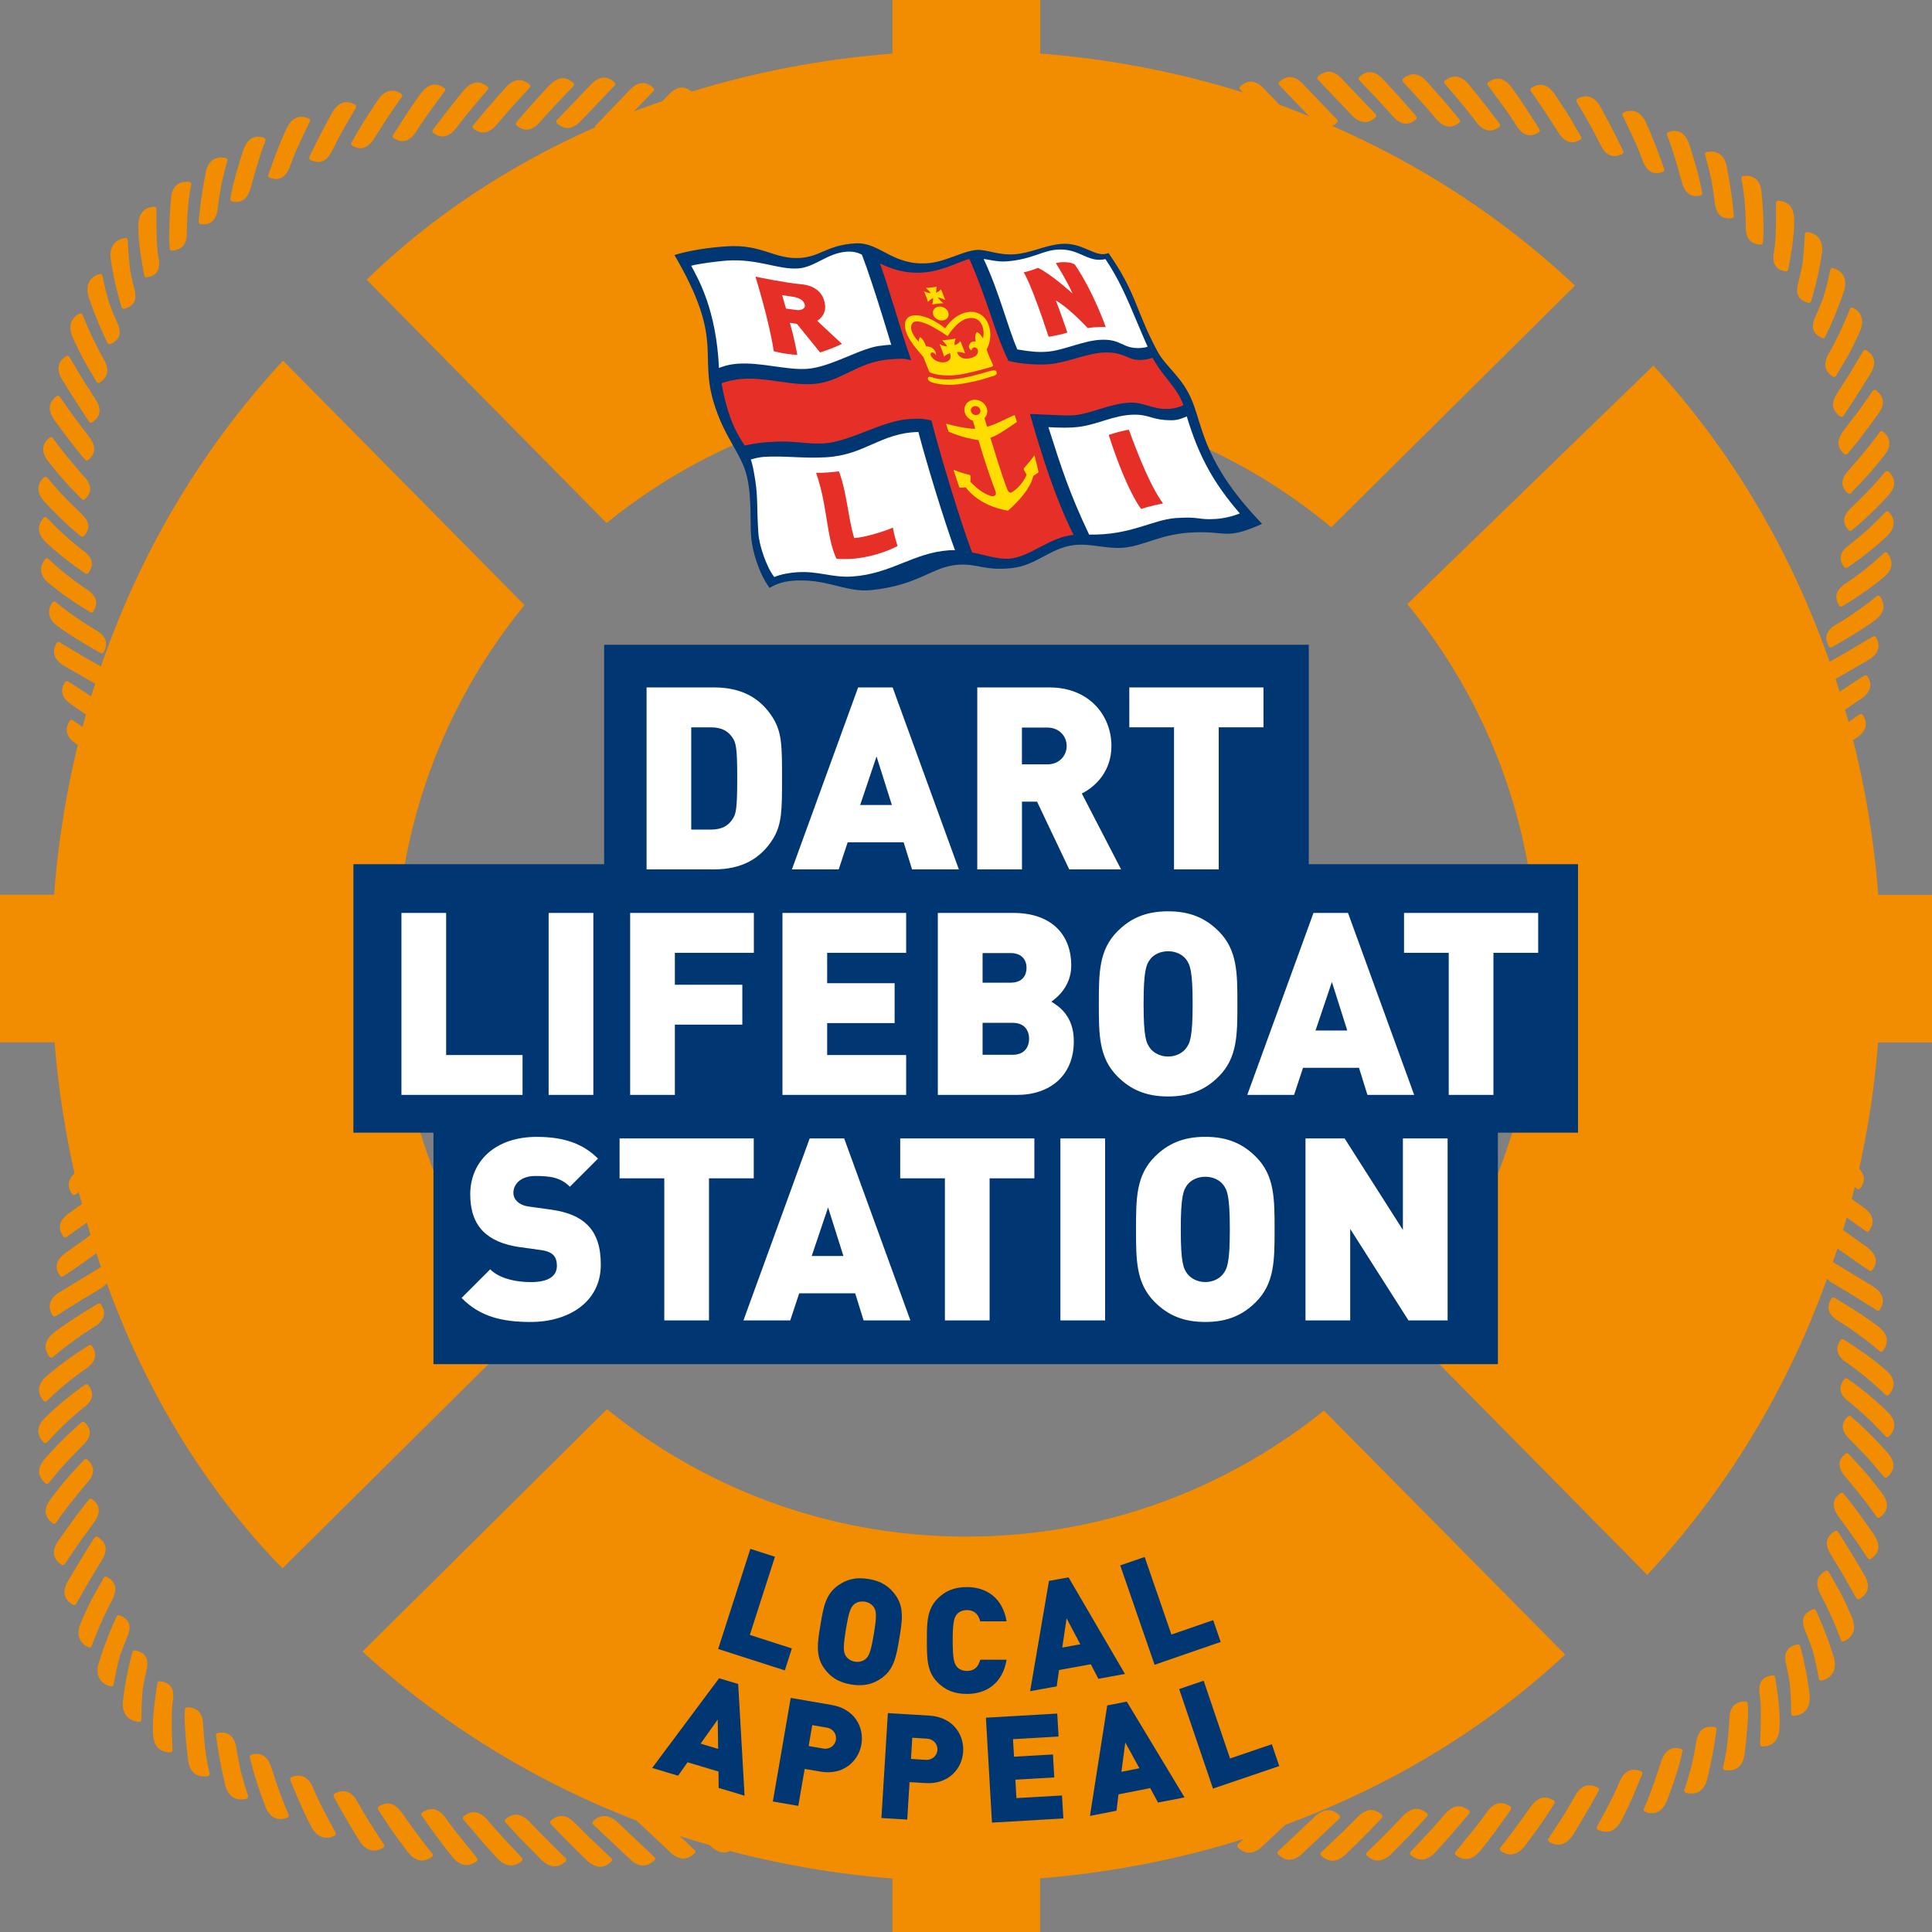 <svg id="Layer_1" xmlns="http://www.w3.org/2000/svg" viewBox="0 0 360 360"><rect x="0" y="0" width="360" height="360" fill="#808080" stroke="none"/><style>.st0{fill:#f28c00}.st1{fill:#003671}.st2{fill:#fff}.st3{fill:#e63027}.st4{fill:#fd0}</style><path class="st0" d="M13.89 218.63c-1.29 1.18-1.44 2.48-.44 3.86.08.11.22.18.35.18.08 0 .17-.02.24-.07l.64-.46c.18.74.4 1.46.59 2.19l-2.67 1.93c-1.6 1.25-1.87 2.64-.79 4.14.08.12.22.18.35.18.09 0 .17-.03.25-.08l3.79-2.71c.22.78.44 1.56.68 2.34l-4.82 3.45c-.02.02-.04.03-.06.05-1.59 1.23-1.87 2.6-.82 4.08a.423.423 0 0 0 .58.11l.32-.2c1.11-.72 2.22-1.49 3.29-2.24l.8-.56a.5.5 0 0 0 .08-.07l1.73-1.23c.28.86.53 1.73.82 2.58l-7.86 4.78c-.03.02-.05.03-.07.05-1.7 1.18-2.06 2.59-1.07 4.18.06.1.16.17.27.19.03.01.06.01.09.01.08 0 .16-.02.23-.07l4.55-2.85c.02-.02.05-.03.07-.05l3.81-2.28c.45-.3.8-.62 1.07-.95 7.32 20.15 18.36 38.43 32.75 53.13l45.2-44.81c-15.16-18.47-24.22-42.13-24.1-67.89.11-25.36 9.11-48.59 24-66.79-15.03-15.21-30.02-30.39-45-45.55-15.73 17.01-26.89 36.5-33.93 56.99l-3.16-1.79a.18.18 0 0 0-.07-.05l-4.15-2.47-.31-.19a.427.427 0 0 0-.33-.05c-.11.03-.2.1-.26.2-.88 1.57-.51 2.93 1.14 4.06.03.03.06.05.09.07l5.98 3.44c-.25.79-.53 1.57-.77 2.35l-.72-.48c-1.06-.71-2.16-1.45-3.27-2.12l-.3-.18a.42.42 0 0 0-.57.14c-.93 1.46-.64 2.79.92 3.97.02.02.05.05.08.07l2.91 1.99c-.22.77-.43 1.53-.64 2.3l-1.8-1.23c-.09-.06-.21-.09-.32-.06-.11.02-.21.09-.27.18-.97 1.52-.67 2.88.91 4.06l.6.41c-2.25 9.21-3.71 18.55-4.42 27.9H0v27.51h10.17c.67 8.27 1.91 16.43 3.72 24.41zM252.08 21.67c.25.24.52.45.81.63.02.01.04.01.07.02.46.28.93.43 1.38.43.66 0 1.32-.29 1.96-.88.08-.08.13-.19.14-.3 0-.11-.04-.23-.12-.31l-2.79-2.92s-.01 0-.01-.01l-3.73-3.9c0-.01-.01-.01-.01-.01-1.42-1.35-2.83-1.41-4.18-.17a.47.47 0 0 0-.14.3c0 .11.04.22.12.3l6.5 6.82zM256.78 18.63c.01.01.02 0 .02.01l2.89 3.2.01.01c.77.8 1.53 1.2 2.29 1.2.61 0 1.22-.26 1.84-.79.09-.07.14-.18.15-.29a.445.445 0 0 0-.1-.31l-.25-.29c-1.82-2.14-3.82-4.37-6.12-6.82-.01-.01-.03-.01-.04-.02-.01-.01-.01-.02-.01-.02-1.41-1.35-2.81-1.41-4.17-.17a.47.47 0 0 0-.14.29c0 .11.03.22.11.3l3.52 3.7zM267.49 22.03l.27.32c.23.25.48.47.77.68.02.02.05.03.08.04.49.34.99.52 1.49.52.6 0 1.2-.24 1.8-.73.09-.07.14-.18.15-.29a.43.43 0 0 0-.1-.31l-1.97-2.38-.64-.76-.04-.04-3.62-4.1c-1.41-1.41-2.83-1.52-4.22-.32-.09.07-.14.18-.15.3-.01.11.03.23.11.31 2.25 2.38 4.23 4.59 6.07 6.76zM269.43 15.85c1.96 2.3 3.81 4.47 5.58 6.8l.26.33c.22.27.46.51.73.72.03.02.05.04.08.05.5.38 1.01.57 1.53.57.57 0 1.16-.22 1.76-.67.09-.07.15-.17.16-.28a.437.437 0 0 0-.09-.31l-2.47-3.23c-.01-.01-.02-.03-.04-.04-1.02-1.31-2.2-2.81-3.44-4.27-1.36-1.48-2.78-1.65-4.22-.51-.09.07-.15.17-.16.29-.01.11.02.23.1.31l.22.24zM280.3 20.08c.02.03.04.05.06.07.66.91 1.34 1.92 2.14 3.17l.23.35c.72 1.02 1.5 1.54 2.36 1.54.52 0 1.06-.18 1.64-.55.2-.12.25-.38.13-.58l-.21-.33c-1.75-2.75-3.34-5.22-5.1-7.62-.02-.02-.03-.04-.05-.06-1.25-1.55-2.65-1.81-4.16-.79-.09.06-.16.16-.18.27-.02.11.01.23.07.32l3.07 4.21zM296.39 23.44c.01.02.03.04.04.06l1.97 3.8c.65 1.19 1.45 1.78 2.42 1.78.44 0 .92-.12 1.43-.36.21-.1.3-.34.21-.55l-.16-.37c-1.22-2.56-2.6-5.22-4.22-8.14-.01-.03-.03-.05-.05-.07-1.34-2.08-2.95-1.8-4.08-1.19-.1.05-.17.15-.2.25-.03.11-.02.23.04.32l2.6 4.47zM290.28 24.54l.22.35c.2.3.41.53.64.77.02.02.05.05.07.06.53.53 1.1.79 1.72.79.48 0 .99-.16 1.53-.47.1-.06.17-.15.2-.26.03-.11.01-.22-.05-.32l-1.56-2.67-.51-.86c-.01-.02-.02-.03-.03-.05-1-1.6-2.02-3.13-2.99-4.57-1.54-2.05-3.12-1.63-4.17-.92a.42.42 0 0 0-.18.28c-.02.11.01.23.07.32 1.82 2.5 3.56 5.21 5.04 7.55zM312.13 29.55l.16.51c.01.03.02.05.03.08l1.04 3.67.11.41c.34 1.04.98 2.32 2.58 2.32.24 0 .51-.03.8-.09.22-.05.36-.27.32-.49l-.07-.37c-.55-3.06-1.44-5.88-2.39-8.87-.01-.03-.02-.06-.04-.08-.92-2.43-2.56-2.45-3.78-2.03a.4.4 0 0 0-.24.22c-.05.1-.05.22-.02.32l.12.35c.52 1.27.96 2.68 1.38 4.05zM302.79 22.43c1.2 2.49 2.33 4.84 3.28 7.46l.12.31c.13.32.29.62.48.9.01.02.04.03.05.05.51.74 1.15 1.11 1.94 1.11.37 0 .77-.08 1.2-.24.11-.04.19-.12.24-.22.05-.1.05-.22.01-.32l-1.39-3.81-.01-.01c-.6-1.56-1.32-3.39-2.16-5.12-1.17-2.22-2.81-2.09-3.98-1.6-.11.05-.19.13-.23.24a.42.42 0 0 0 .01.33l.44.92zM319.52 37.71l.05.41c.06.34.14.65.26.97a.3.3 0 0 0 .04.08c.4 1.02 1.18 1.53 2.36 1.53.15 0 .31-.01.47-.02.23-.02.39-.22.38-.45l-.32-3.01v-.01l-.13-.97c0-.02-.01-.03-.01-.05-.26-1.81-.57-3.64-.94-5.49-.52-1.92-1.77-2.73-3.63-2.37-.11.02-.21.09-.28.19-.06.1-.08.22-.05.33.4 1.47.77 2.95 1.1 4.39.26 1.33.48 2.79.7 4.47zM332.74 50.57h.06c.2 0 .37-.14.41-.34l.07-.37c.49-2.71 1.1-6.09 1.03-9.16 0-.02 0-.05-.01-.07-.1-2.53-1.65-3.15-2.93-3.22a.398.398 0 0 0-.31.11.44.44 0 0 0-.13.31v.38c.03 1.64.01 3.27-.05 4.84 0 .03 0 .06.01.09v.08c-.05 1.23-.1 2.39-.34 3.69l-.06.37c-.24 1.98.48 3.02 2.25 3.29zM325.31 42.69c.02.34.07.66.15.98l.03.09c.33 1.14 1.16 1.74 2.54 1.83h.03c.1 0 .2-.04.28-.1.08-.07.14-.18.14-.29l.03-.38c.11-1 .1-1.93.08-2.7l-.02-.97v-.05c-.05-1.8-.17-3.66-.35-5.52-.24-2.01-1.41-2.98-3.37-2.8-.12.01-.23.07-.3.17a.39.39 0 0 0-.07.33c.51 2.5.78 5.44.83 9v.41zM336.97 56.43c.03.01.07.01.1.01.18 0 .35-.12.4-.3l.11-.36c.95-3.24 1.59-6.19 1.96-9.02v-.11c.05-1.96-.93-3.17-2.77-3.41a.406.406 0 0 0-.32.09c-.09.07-.14.18-.15.3l-.02.38c-.07 1.61-.19 3.21-.37 4.76v.08c-.16 1.12-.45 2.27-.72 3.38l-.19.76c-.42 1.92.2 3.01 1.97 3.44zM340.61 66.13c-.17.33-.26.61-.35.9-.01.03-.02.07-.02.1-.36 1.27.08 2.3 1.3 3.05.07.04.14.06.22.06.03 0 .07 0 .1-.01.11-.03.2-.1.26-.19l2.1-3.53c.01-.02.02-.03.03-.05.77-1.4 1.54-2.95 2.4-4.9.74-1.89.25-3.38-1.36-4.2a.447.447 0 0 0-.34-.02c-.11.04-.2.13-.24.24-1.16 2.9-2.47 5.66-3.9 8.22l-.2.33zM338.16 59.27c-.73 1.82-.29 3 1.38 3.72.05.02.11.03.17.03.16 0 .3-.09.38-.24l.16-.33c1.3-2.67 2.46-5.55 3.47-8.56.01-.03.02-.06.02-.09.41-1.93-.36-3.29-2.16-3.85a.424.424 0 0 0-.33.04c-.1.06-.17.16-.2.27l-.08.36c-.32 1.47-.68 3.05-1.16 4.61-.01.02-.01.04-.01.06a65.49 65.49 0 0 1-1.46 3.59l-.18.39zM344.49 69.89l-2.3 3.61c-1.02 1.71-.79 3.05.72 4.09a.436.436 0 0 0 .59-.11l.23-.33c1.52-2.28 3.13-4.8 4.92-7.71.01-.02.03-.05.04-.07.94-1.73.64-3.11-.91-4.1a.445.445 0 0 0-.32-.06c-.11.03-.21.09-.26.19l-2.66 4.43c-.03.01-.04.04-.05.06zM348.75 73.12c-.79 1.15-1.74 2.52-2.79 3.91-.01.01-.01.02-.01.03l-2.6 3.42c0 .01-.01.01-.01.02-1.14 1.63-1.03 2.98.33 4.1.08.06.17.1.27.1.12 0 .24-.05.32-.15l.25-.3c1.95-2.29 3.67-4.65 5.5-7.14l.09-.12c.01-.01.01-.03.01-.04 0-.01.01-.01.02-.02 1.12-1.67.93-3.09-.56-4.2a.443.443 0 0 0-.32-.08.46.46 0 0 0-.28.17l-.22.3zM351.92 87.87a.498.498 0 0 0-.31-.12c-.11 0-.22.05-.3.14l-.63.72c-.94 1.09-1.83 2.12-2.83 3.13-.02.02-.04.05-.06.07l-2.7 2.68-.29.28c-1.44 1.4-1.54 2.67-.34 4.01.08.09.2.14.31.14.1 0 .19-.03.27-.1l.29-.24c2.25-1.86 4.48-4 6.62-6.36.02-.02.03-.04.05-.06 1.3-1.49 1.26-2.98-.08-4.29zM350.26 80.51c-1.81 2.52-3.9 4.96-5.7 7.02l-.28.3c-.23.26-.42.53-.59.83-.02.03-.03.06-.04.09-.62 1.14-.41 2.18.64 3.16.08.08.18.11.29.11.11 0 .22-.04.3-.13l2.11-2.2.01-.01.67-.73c.01-.01.02-.03.03-.04 1.05-1.13 1.97-2.26 2.94-3.47l.6-.74c1.52-2.07.63-3.47-.38-4.28a.45.45 0 0 0-.32-.09c-.11.03-.21.09-.28.18zM349.74 111.06l-.3.23a50.225 50.225 0 0 1-3.87 2.88.5.5 0 0 0-.08.07c-1.08.74-2.13 1.41-3.2 2.04l-.36.21c-1.66 1.08-2.04 2.37-1.15 3.94.05.1.15.17.25.2a.537.537 0 0 0 .32-.04l.34-.19c2.54-1.45 5.23-3.03 7.79-4.9l.06-.06c1.57-1.22 1.85-2.74.78-4.28a.474.474 0 0 0-.28-.18c-.1-.03-.21.01-.3.08zM351.7 103.08a.427.427 0 0 0-.3-.16c-.12-.02-.23.03-.32.11a55.978 55.978 0 0 1-7.07 5.63l-.35.23c-.28.2-.53.42-.76.66-.02.02-.04.05-.06.08-.84.94-.89 1.99-.15 3.2a.418.418 0 0 0 .36.2c.08 0 .16-.02.22-.06l.32-.2c.9-.53 1.62-.99 2.28-1.43l.82-.55c.01-.01.02-.02.04-.03 1.39-.92 2.8-1.98 4.44-3.32 1.5-1.3 1.69-2.85.53-4.36zM351.98 95.4a.39.39 0 0 0-.3-.14c-.11.01-.23.04-.31.12l-.52.53c-1.07 1.09-2.09 2.11-3.21 3.09-.01.01-.01.02-.02.03-.98.85-1.98 1.68-2.95 2.45l-.32.24c-1.53 1.21-1.77 2.46-.73 3.94.08.12.21.18.34.18.08 0 .16-.02.23-.07l.33-.21a57.53 57.53 0 0 0 7.18-5.74c.01-.01.01-.02.02-.03.01-.01.01-.01.02-.01 1.4-1.45 1.49-2.96.24-4.38zM239.08 340.43l.44-.41c19.31-7.12 37.14-17.75 52.13-31.72-15-15.17-29.99-30.32-44.96-45.46-18.35 14.78-41.7 23.6-67.1 23.48-25.21-.11-48.31-9-66.47-23.74l-45.58 45.16c15.32 14.02 32.71 24.44 51.08 31.51l1.68 1.58.73.69c.01.01.02.02.04.03l4.03 3.78c.77.65 1.51.98 2.24.98.72 0 1.42-.32 2.1-.97.09-.08.13-.2.13-.31a.41.41 0 0 0-.14-.31l-2.77-2.61c1.85.61 3.71 1.17 5.58 1.71l.37.35c.02.02.05.04.07.05.76.64 1.5.97 2.22.97.38 0 .76-.1 1.13-.28 9.96 2.62 20.09 4.32 30.27 5.12v10.04h27.51V350c12.92-1.03 25.65-3.48 37.88-7.32l-1.01.95c-.09.08-.13.19-.14.31 0 .12.05.23.13.31.67.64 1.37.97 2.09.97.73 0 1.49-.33 2.26-.99l4.01-3.77c.02 0 .03-.01.05-.03z"/><path class="st0" d="M246.56 341.73l.73-.69 2.29-2.16c.09-.08.14-.19.14-.31s-.05-.23-.13-.32c-1.08-1.03-2.23-1.21-3.42-.58-.03.01-.06.01-.09.02-.31.17-.6.37-.88.62l-7.02 6.62c-.09.08-.13.19-.14.31 0 .12.05.23.13.31.68.65 1.38.97 2.1.97.73 0 1.48-.33 2.24-.98.01 0 .01-.01.01-.01l4.04-3.8c-.01 0-.01 0 0 0zM257.47 338.76c.08-.08.12-.2.12-.32s-.06-.23-.14-.3c-1.39-1.23-2.79-1.15-4.3.26l-.01.01-3.12 3.11c-.01.01-.02.01-.03.02l-3.54 3.35-.26.25a.44.44 0 0 0-.13.31c0 .12.05.23.13.31.67.64 1.37.96 2.09.96.73 0 1.49-.33 2.27-1 .01-.01.02 0 .03-.01 2.49-2.39 4.65-4.57 6.62-6.65l.27-.3zM263.07 341.55l.7-.74 2.14-2.33c.08-.09.12-.2.12-.32a.417.417 0 0 0-.15-.3c-1.13-.95-2.24-1.07-3.4-.34-.03.01-.06.02-.08.04-.3.19-.57.41-.84.67l-.28.3c-2.01 2.13-4.16 4.29-6.57 6.62-.09.08-.13.2-.13.32s.05.23.14.31c.67.6 1.35.9 2.05.9.77 0 1.56-.36 2.36-1.09l3.9-3.98c.01-.03.02-.04.04-.06zM273.85 337.63a.448.448 0 0 0-.16-.3c-1.18-.92-2.3-1-3.41-.23-.03.01-.06.03-.09.05-.29.21-.55.44-.8.71l-.27.31c-1.95 2.31-3.98 4.45-6.12 6.72l-.15.16c-.08.09-.12.2-.12.32.01.12.06.23.16.31.66.54 1.32.81 1.99.81.8 0 1.61-.39 2.42-1.18 1.33-1.4 2.62-2.89 3.73-4.17l.04-.04 2.69-3.16c.07-.08.1-.19.09-.31zM281.51 337.21a.42.42 0 0 0 .07-.33.446.446 0 0 0-.18-.28c-1.56-1.04-2.94-.76-4.2.86l-.24.33c-.88 1.22-1.62 2.21-2.34 3.11-.03.02-.05.04-.07.07l-3.34 4.12a.43.43 0 0 0 .09.62c.64.45 1.26.68 1.87.68.84 0 1.66-.43 2.46-1.3.03-.02.05-.05.08-.07 1.91-2.34 3.67-4.78 5.6-7.5l.2-.31zM297.9 333.67c.05-.1.06-.22.02-.33a.418.418 0 0 0-.22-.25c-1.69-.84-3.01-.42-4.06 1.3l-2.18 3.74c-.02.02-.03.04-.05.06l-2.88 4.41c-.06.1-.08.22-.06.34.03.11.1.21.2.27.6.34 1.17.51 1.71.51.93 0 1.78-.51 2.54-1.54.03-.03.05-.06.08-.09 1.79-2.89 3.32-5.53 4.7-8.06l.2-.36zM289.7 335.76a.507.507 0 0 0-.2-.28c-1.28-.78-2.39-.7-3.41.22-.03.02-.06.04-.08.06-.22.21-.44.43-.68.74l-.23.33c-1.63 2.31-3.54 4.97-5.53 7.44a.43.43 0 0 0 .09.62c.5.36 1.13.65 1.82.65.78 0 1.66-.37 2.55-1.44 1-1.33 2.17-2.89 3.28-4.48.01-.02.03-.03.04-.05l.57-.85 1.72-2.64c.06-.08.08-.2.06-.32zM313.21 325.85c-2.27-.58-3.13.94-3.6 2.15l-1.34 4.04c-.01.02-.03.05-.04.08l-.19.53c-.49 1.36-.99 2.76-1.58 4.05l-.14.34c-.04.11-.04.23 0 .34.05.11.14.19.25.23.38.14.81.24 1.25.24.97 0 1.99-.49 2.73-2.14.02-.03.04-.07.05-.1 1.09-2.98 2.13-5.8 2.81-8.86l.09-.38a.4.4 0 0 0-.29-.52zM302.49 330.8c-.02.02-.05.03-.07.05-.21.28-.38.57-.54.91l-.16.38c-1.05 2.53-2.32 4.86-3.66 7.33l-.49.9c-.06.11-.07.23-.03.34.04.11.12.21.23.25.52.24 1.02.36 1.49.36 1.07 0 1.99-.61 2.71-1.83.93-1.69 1.75-3.52 2.43-5.08l.01-.01 1.59-3.79c.05-.11.05-.23 0-.33a.417.417 0 0 0-.24-.23c-1.38-.56-2.45-.31-3.27.75zM319.48 321.8c-1.5-.2-2.47.26-2.99 1.4-.02.03-.03.05-.05.08-.14.31-.24.63-.31.99l-.07.39c-.29 1.68-.58 3.15-.89 4.48-.4 1.45-.84 2.94-1.31 4.4-.04.11-.02.24.04.34.06.1.16.18.28.21.34.08.67.12.97.12 1.39 0 2.38-.81 2.89-2.41.45-1.83.84-3.68 1.17-5.48.01-.02.01-.03.01-.05l.17-.97v-.01l.41-2.64.04-.4a.41.41 0 0 0-.36-.45zM330.77 312.54a.43.43 0 0 0-.47-.36c-1.86.2-2.64 1.24-2.45 3.26l.05.41c.19 1.27.2 2.45.21 3.71v.05c-.01.03-.01.06-.01.1.01 1.6-.04 3.25-.13 4.9l-.01.37c0 .12.04.23.12.32.08.08.19.13.31.13h.01c1.88-.04 2.97-1.09 3.16-3.12.01-.03.02-.06.02-.1.19-3.09-.32-6.53-.74-9.3l-.07-.37zM325.66 317.44c0-.11-.05-.22-.14-.3-.08-.08-.16-.12-.31-.12-1.43.05-2.32.62-2.71 1.75-.02.03-.03.06-.04.09-.1.32-.16.64-.19 1l-.02.4c-.19 3.59-.58 6.55-1.19 9.05a.43.43 0 0 0 .06.35c.07.1.18.17.3.18.22.03.43.04.64.04 1.66 0 2.68-.94 2.97-2.76.26-1.87.45-3.74.57-5.55 0-.02.01-.03.01-.05l.06-.98c.05-.78.09-1.71.02-2.72l-.03-.38zM335.42 306.74a.42.42 0 0 0-.5-.31c-1.85.37-2.54 1.45-2.17 3.42l.16.73c.24 1.14.5 2.32.63 3.46v.08c.13 1.57.2 3.19.21 4.83l.01.37c0 .12.06.23.14.31.08.07.18.11.29.11h.04c1.88-.17 2.95-1.32 3-3.32.01-.05.01-.09.01-.14-.28-2.87-.84-5.88-1.71-9.19l-.11-.35zM342.85 296.59l-.03-.06-2.06-3.64a.43.43 0 0 0-.58-.17c-1.31.72-1.8 1.74-1.46 3.05 0 .04.01.07.02.11.09.3.17.57.35.94l.17.32c1.4 2.63 2.66 5.47 3.76 8.44.04.11.13.2.24.25a.467.467 0 0 0 .35-.01c1.72-.77 2.28-2.26 1.57-4.23-.84-1.96-1.57-3.55-2.33-5zM341.84 309.23c-.93-3.08-2.04-6.03-3.3-8.78l-.16-.34a.43.43 0 0 0-.54-.22c-1.77.66-2.27 1.85-1.57 3.73l.15.37c.49 1.2.96 2.43 1.38 3.68 0 .02.01.04.01.07.44 1.58.76 3.19 1.04 4.7l.07.36a.4.4 0 0 0 .19.28c.07.04.15.07.23.07.04 0 .07 0 .11-.01 1.85-.48 2.71-1.78 2.39-3.76.02-.05.01-.1 0-.15zM347.56 293.74c-1.77-3.01-3.35-5.62-4.85-7.98l-.22-.33a.433.433 0 0 0-.59-.13c-1.62 1-1.91 2.34-.9 4.13l2.26 3.71c.01.03.02.05.03.08l2.43 4.26.18.31c.08.14.22.21.37.21.07 0 .15-.02.21-.06 1.62-.93 2.01-2.29 1.11-4.1 0-.04-.02-.07-.03-.1zM349.31 286.15c-.01-.02-.01-.04-.02-.05-1.83-2.61-3.55-5.07-5.51-7.48l-.25-.31a.437.437 0 0 0-.59-.08c-1.47 1.09-1.63 2.44-.5 4.15 0 .01.06.08.06.09l2.53 3.48c.01.01 0 .02.01.03a114.9 114.9 0 0 1 2.77 4.06l.21.3c.08.12.22.19.35.19.08 0 .17-.02.24-.07 1.6-1.07 1.85-2.5.7-4.3.01-.01 0-.01 0-.01zm-6.51-4.01zM351.85 270.86c-2.14-2.46-4.39-4.7-6.66-6.67l-.29-.26a.433.433 0 0 0-.59.02c-1.31 1.31-1.25 2.61.21 4.09l3 3.09c.02.03.03.05.06.07 1 1.05 1.87 2.11 2.8 3.23l.66.78c.07.09.18.14.3.15h.03c.1 0 .21-.04.28-.11 1.43-1.26 1.54-2.74.26-4.33-.02-.01-.04-.04-.06-.06zM350.25 277.66c-.97-1.26-1.89-2.45-2.95-3.64l-.03-.03-.68-.76-.01-.01-2.11-2.3a.436.436 0 0 0-.6-.04c-1.14.96-1.39 2.01-.78 3.19.01.03.02.06.04.09.17.3.36.59.59.87l.27.3c1.8 2.16 3.89 4.71 5.68 7.31.07.09.17.16.28.18.02 0 .05.01.07.01.09 0 .18-.03.25-.08 1.09-.79 2.07-2.18.54-4.35l-.56-.74zM350.2 247.35c-.02-.02-.04-.05-.07-.07-2.6-1.99-5.35-3.68-7.94-5.25l-.34-.21a.436.436 0 0 0-.59.14c-.99 1.56-.64 2.88 1.07 4.05l.35.22c1.1.69 2.17 1.4 3.26 2.18.02.03.05.05.08.07 1.31.92 2.6 1.92 3.93 3.06l.29.24c.08.06.17.1.27.1h.05c.11-.01.22-.07.29-.16 1.16-1.52.94-3.05-.65-4.37zM347.04 251.92l-.83-.58c-.75-.53-1.54-1.04-2.32-1.53l-.34-.22a.42.42 0 0 0-.59.12c-.81 1.2-.8 2.27.04 3.25.02.03.04.06.06.08.23.25.48.48.78.7l.34.23c2.56 1.8 4.98 3.81 7.17 5.95.08.08.19.12.3.12h.02a.46.46 0 0 0 .31-.15c1.27-1.48 1.13-3.06-.4-4.44-1.65-1.41-3.08-2.53-4.5-3.51-.01 0-.02-.01-.04-.02zM351.85 263.2a59.01 59.01 0 0 0-7.28-6.07l-.33-.23a.425.425 0 0 0-.58.09c-1.14 1.46-.94 2.74.63 4.03l.32.25c1 .82 2 1.69 2.99 2.58.01.01.01.02.02.03 1.14 1.02 2.15 2.1 3.23 3.24l.52.54c.08.08.19.13.31.13s.23-.05.31-.13c1.34-1.38 1.32-2.89-.11-4.43-.02-.01-.02-.02-.03-.03zM113.8 20.45l-2.52 2.64-.28.28a.43.43 0 0 0-.12.31c0 .02.02.03.02.05-15.91 7.03-30.41 16.55-42.58 28.39 14.89 15.11 29.8 30.22 44.72 45.35 18.41-14.97 41.92-23.9 67.5-23.79 25.69.11 49.21 9.33 67.52 24.58 15.23-15.1 30.34-30.09 45.42-45.04-13.6-12.81-28.96-22.64-45.23-29.74.29-.14.58-.34.86-.6.08-.08.13-.19.14-.3 0-.11-.04-.23-.12-.31l-2.12-2.21-.68-.71-.03-.03-3.73-3.89c-1.42-1.35-2.83-1.41-4.18-.17a.47.47 0 0 0-.14.3c0 .11.04.22.12.3l5.56 5.8c-1.83-.74-3.67-1.47-5.52-2.14l-3.09-3.22c-.02-.02-.04-.04-.06-.05-1.42-1.34-2.82-1.39-4.15-.16-.08.07-.13.18-.14.29 0 .11.04.22.11.3l.52.54c-12.34-3.86-25.04-6.25-37.77-7.25V-.08H166.3V9.99c-12.8.99-25.39 3.38-37.43 7.08-1.27-1.08-2.6-1.01-3.98.27a.27.27 0 0 0-.08.07l-1.37 1.43c-1.78.61-3.55 1.24-5.3 1.91l3.62-3.78c.08-.08.12-.19.12-.3 0-.11-.05-.22-.14-.3-1.35-1.24-2.76-1.18-4.19.18l-3.71 3.87c-.02.01-.03.02-.04.03z"/><path class="st0" d="M106.58 19.44l-.68.71-2.12 2.21a.43.43 0 0 0-.12.31c0 .11.05.22.14.3.64.59 1.29.88 1.96.88.46 0 .92-.15 1.38-.43.02-.01.05-.01.07-.02.3-.19.56-.39.85-.67l6.47-6.78c.08-.08.12-.19.12-.3 0-.11-.05-.22-.14-.3-1.35-1.24-2.76-1.18-4.18.17l-.01.01-3.73 3.9c0 .01 0 .01-.01.01zM96.48 22.48l-.25.29c-.07.08-.11.19-.1.31.01.11.06.21.15.29.62.53 1.23.79 1.84.79.76 0 1.51-.4 2.29-1.2l.01-.01 2.89-3.2c.01-.01.02 0 .02-.01l3.28-3.44.24-.26c.07-.08.11-.19.11-.3a.403.403 0 0 0-.14-.29c-1.34-1.22-2.73-1.17-4.18.19-.01.01-.03.01-.04.02-2.3 2.44-4.3 4.67-6.12 6.82zM90.77 20.21l-.64.76-1.97 2.39c-.07.09-.11.2-.1.31.01.11.07.22.15.29.6.49 1.2.73 1.8.73.5 0 1-.17 1.49-.51.03-.01.05-.03.08-.04.28-.2.53-.42.78-.69l.26-.31c1.84-2.17 3.83-4.38 6.07-6.78.08-.08.12-.2.11-.31s-.06-.22-.14-.3c-1.39-1.2-2.81-1.09-4.24.34l-3.6 4.08c-.03.01-.04.02-.05.04zM80.57 24.47c.02.11.07.21.16.28.6.45 1.19.67 1.76.67.53 0 1.04-.19 1.54-.57.03-.01.05-.03.08-.05.27-.21.51-.45.74-.73l.25-.32c1.79-2.35 3.66-4.55 5.64-6.87l.14-.16c.07-.09.11-.2.1-.31a.426.426 0 0 0-.16-.29c-1.44-1.14-2.86-.97-4.23.52-1.2 1.41-2.35 2.87-3.43 4.26-.01.01-.02.02-.03.04l-2.47 3.23c-.08.08-.11.19-.09.3zM73.24 25.17c-.12.2-.06.45.13.58.58.36 1.12.55 1.64.55.86 0 1.65-.51 2.38-1.55l.22-.34c.8-1.24 1.48-2.25 2.14-3.17.02-.02.04-.04.06-.07l3.06-4.2c.07-.09.09-.21.07-.32a.39.39 0 0 0-.18-.27c-1.49-1.01-2.87-.77-4.14.77-.03.02-.05.05-.07.08-1.76 2.4-3.42 4.97-5.1 7.62l-.21.32zM57.86 29.81c.51.24.99.36 1.43.36.98 0 1.78-.59 2.43-1.79l1.96-3.78c.02-.02.03-.04.04-.06l2.6-4.47c.06-.1.07-.22.04-.32a.45.45 0 0 0-.21-.26c-1.6-.86-2.96-.49-4.06 1.18a.55.55 0 0 0-.07.09c-1.62 2.93-3 5.59-4.22 8.15l-.16.36c-.08.2.01.45.22.54zM65.44 26.89c.03.11.1.2.2.26.55.31 1.05.47 1.53.47.63 0 1.21-.27 1.75-.82a.5.5 0 0 0 .08-.07c.2-.21.41-.44.62-.75l.21-.34c1.48-2.34 3.22-5.04 5.04-7.56.07-.09.09-.21.07-.32a.432.432 0 0 0-.18-.28c-1.05-.71-2.63-1.13-4.19.94a165.157 165.157 0 0 0-3.01 4.6l-.51.86-1.56 2.67c-.06.11-.07.23-.05.34zM43.25 37.53c.29.07.56.09.8.09 1.6 0 2.24-1.29 2.58-2.35l1.15-4.05c.01-.02.02-.05.03-.07l.16-.52c.42-1.36.85-2.77 1.37-4.07l.12-.34c.04-.11.03-.22-.02-.32a.467.467 0 0 0-.24-.22c-1.21-.41-2.82-.39-3.77 2.02-.02.03-.03.06-.05.1-.94 2.99-1.84 5.81-2.39 8.86l-.07.38c-.03.23.11.44.33.49zM50.24 33.12c.43.16.84.24 1.2.24.79 0 1.43-.37 1.94-1.11.02-.02.04-.03.05-.05.19-.28.35-.58.48-.9l.04-.1.11-.29c.92-2.54 2.05-4.89 3.25-7.38l.43-.9c.05-.1.05-.22.01-.33a.417.417 0 0 0-.23-.24c-1.17-.5-2.81-.62-3.99 1.61-.84 1.71-1.56 3.54-2.15 5.11l-.01.01-1.39 3.8a.44.44 0 0 0 .01.32c.06.09.15.17.25.21zM37.39 41.77c.16.02.32.02.47.02 1.18 0 1.95-.5 2.36-1.52a.3.3 0 0 0 .04-.08c.12-.31.2-.63.26-.98l.05-.39c.22-1.68.45-3.14.69-4.47.33-1.46.7-2.94 1.1-4.4.03-.11.01-.23-.05-.33a.4.4 0 0 0-.28-.19c-1.85-.36-3.11.46-3.63 2.4a97.33 97.33 0 0 0-.93 5.46c0 .02-.01.03-.01.05l-.13.97v.01l-.3 2.62-.02.4c-.01.21.16.41.38.43zM26.89 51.34c.04.2.21.34.41.34h.06c1.78-.27 2.49-1.31 2.24-3.31l-.05-.3s-.02-.1-.02-.11c-.23-1.25-.28-2.42-.33-3.66v-.05c.01-.03.01-.06.01-.09a86.75 86.75 0 0 1-.05-4.85v-.37c0-.12-.05-.23-.13-.3s-.19-.13-.31-.11c-1.27.07-2.8.68-2.93 3.2-.01.03-.01.06-.01.09-.07 3.07.54 6.45 1.03 9.17l.08.35zM31.62 46.31c.02.22.2.39.42.39h.03c1.38-.1 2.21-.7 2.54-1.83.02-.03.03-.06.04-.09.08-.32.13-.64.15-1l.01-.39c.05-3.55.32-6.5.83-9a.42.42 0 0 0-.07-.33.438.438 0 0 0-.3-.17c-1.98-.19-3.13.79-3.37 2.81a80.7 80.7 0 0 0-.35 5.51v.05l-.02.97c-.02.78-.03 1.7.08 2.69l.01.39zM22.64 57.24c.05.18.22.3.4.3.03 0 .07 0 .1-.01 1.76-.43 2.39-1.52 1.96-3.45l-.19-.75c-.27-1.11-.55-2.26-.71-3.37v-.08c-.17-1.54-.3-3.14-.37-4.77l-.02-.37a.436.436 0 0 0-.15-.3.45.45 0 0 0-.32-.09c-1.81.24-2.79 1.42-2.76 3.39-.01.04-.01.09 0 .13.37 2.83 1.01 5.78 1.96 9.02l.1.35zM15.87 67.55c.01.02.02.04.03.05l2.09 3.53c.06.1.15.17.26.2.03.01.07.01.1.01.08 0 .15-.02.22-.06 1.22-.75 1.66-1.78 1.3-3.05 0-.03-.01-.07-.02-.1a5.17 5.17 0 0 0-.36-.91l-.19-.33a69.34 69.34 0 0 1-3.9-8.22.406.406 0 0 0-.24-.24.447.447 0 0 0-.34.02c-1.62.82-2.1 2.31-1.36 4.22.87 1.93 1.63 3.48 2.41 4.88zM16.4 55c1 3.01 2.17 5.89 3.47 8.56l.16.33c.07.15.22.24.38.24.06 0 .11-.01.17-.03 1.67-.72 2.11-1.9 1.37-3.74l-.17-.36c-.51-1.16-1-2.37-1.45-3.58 0-.02-.01-.05-.01-.07-.48-1.55-.84-3.13-1.16-4.62l-.08-.36a.454.454 0 0 0-.2-.27.424.424 0 0 0-.33-.04c-1.76.54-2.53 1.86-2.16 3.8-.01.05-.01.1.01.14zM11.46 70.54c1.84 2.98 3.4 5.43 4.93 7.72l.22.32c.08.12.21.18.35.18.08 0 .17-.02.24-.07 1.51-1.04 1.75-2.38.72-4.1L15.61 71a.16.16 0 0 0-.04-.07L13.1 66.8l-.19-.3a.418.418 0 0 0-.26-.19.4.4 0 0 0-.32.06c-1.52.98-1.84 2.33-.92 4.08.01.02.03.06.05.09zM10.03 78.1c.01.01.01.03.01.04 1.85 2.52 3.59 4.9 5.56 7.22l.25.3c.08.1.2.15.32.15.09 0 .19-.03.27-.1 1.36-1.12 1.47-2.47.33-4.1 0-.01-.01-.01-.01-.02l-2.6-3.42c-.01-.01 0-.02-.01-.03-1.04-1.38-2-2.75-2.8-3.92l-.21-.29a.46.46 0 0 0-.28-.17.468.468 0 0 0-.32.08c-1.49 1.11-1.68 2.53-.51 4.26zM8.14 93.32c2.14 2.36 4.37 4.49 6.62 6.36l.29.24a.412.412 0 0 0 .58-.04c1.21-1.34 1.1-2.62-.34-4.02l-2.99-2.95c-.02-.02-.03-.05-.05-.07-.99-1-1.87-2.02-2.8-3.1l-.66-.76a.39.39 0 0 0-.3-.14.42.42 0 0 0-.31.12c-1.32 1.29-1.37 2.75-.1 4.27.02.04.04.07.06.09zM9.44 86.54c.98 1.21 1.9 2.36 2.96 3.49.01.01.02.03.03.04l.67.73.01.01 2.11 2.2c.08.09.19.13.3.13.1 0 .21-.04.29-.11 1.05-.99 1.26-2.02.64-3.16-.01-.03-.02-.06-.04-.09a5.19 5.19 0 0 0-.6-.84l-.27-.29c-1.81-2.07-3.9-4.53-5.7-7.03a.418.418 0 0 0-.28-.17.406.406 0 0 0-.32.09c-1.01.81-1.9 2.22-.37 4.3l.57.7zM10.54 116.52c.02.03.05.05.07.07 2.57 1.88 5.26 3.45 7.79 4.91l.34.19c.06.04.13.05.21.05.04 0 .07-.01.11-.01.11-.03.2-.1.25-.2.89-1.57.51-2.86-1.16-3.95l-.35-.21a56.94 56.94 0 0 1-3.2-2.04.24.24 0 0 0-.08-.06 49.02 49.02 0 0 1-3.88-2.88l-.29-.22a.41.41 0 0 0-.32-.08.41.41 0 0 0-.28.18c-1.03 1.5-.78 2.99.79 4.25zM8.94 108.55c1.63 1.34 3.04 2.39 4.42 3.31.01.01.03.02.04.03l.82.55c.74.49 1.51.97 2.28 1.43l.33.21c.07.04.14.06.22.06.03 0 .07 0 .1-.01.11-.03.2-.09.26-.19.73-1.21.68-2.26-.15-3.2-.02-.03-.04-.05-.06-.08-.23-.25-.48-.46-.77-.67l-.33-.22a56.26 56.26 0 0 1-7.08-5.63c-.09-.08-.2-.13-.32-.11-.12.01-.23.07-.3.16-1.16 1.5-.97 3.05.54 4.36zM15.6 106.65l.32.21c.07.05.15.07.23.07.13 0 .26-.06.34-.18 1.03-1.48.8-2.73-.74-3.94l-.32-.24c-.99-.78-1.98-1.6-2.95-2.45-.01-.01-.01-.02-.02-.03-1.11-.96-2.12-1.98-3.18-3.06l-.55-.55a.498.498 0 0 0-.31-.12c-.12 0-.23.06-.3.14-1.23 1.4-1.16 2.89.26 4.36.01.01.01.03.02.04a57.08 57.08 0 0 0 7.2 5.75zM114.91 339.4c-.27-.23-.55-.43-.87-.61-.03-.01-.06-.01-.09-.02-1.2-.64-2.35-.45-3.43.58a.39.39 0 0 0-.13.32c0 .12.05.23.14.31l2.29 2.15.73.69h.01l4.03 3.8.01.01c.76.65 1.51.98 2.24.98.72 0 1.42-.32 2.1-.97.09-.08.13-.2.13-.31a.41.41 0 0 0-.14-.31l-7.02-6.62zM110.12 342.64c-.01-.01-.02-.01-.03-.01l-3.13-3.11-.01-.01c-1.5-1.41-2.91-1.49-4.3-.26-.09.08-.14.19-.14.3-.01.12.04.23.12.32l.27.29c1.98 2.1 4.15 4.28 6.63 6.66.01.01.02.01.03.01.01.01.01.02.02.03.76.65 1.51.98 2.23.98s1.42-.32 2.1-.96a.44.44 0 0 0 .13-.31.44.44 0 0 0-.13-.31l-3.79-3.62zM98.83 339.62l-.3-.31c-.26-.25-.53-.46-.83-.65a.3.3 0 0 0-.08-.04c-1.15-.73-2.27-.62-3.4.34-.09.08-.14.19-.15.3-.01.12.04.23.12.32l2.14 2.33.7.74c.01.02.03.03.05.04l3.92 4c.79.71 1.57 1.07 2.33 1.07.7 0 1.39-.3 2.06-.9a.41.41 0 0 0 .14-.31c0-.12-.05-.24-.13-.32-2.42-2.33-4.57-4.49-6.57-6.61zM97.06 345.96c-2.13-2.26-4.15-4.39-6.09-6.68l-.28-.33c-.24-.26-.5-.49-.79-.7-.03-.02-.05-.03-.08-.05-1.11-.77-2.23-.69-3.41.23-.09.07-.15.18-.16.3-.01.12.03.23.1.32l2.69 3.16c.01.01.02.03.03.04 1.17 1.36 2.43 2.79 3.74 4.18.8.78 1.6 1.17 2.4 1.17.67 0 1.33-.27 1.99-.82a.47.47 0 0 0 .16-.31.382.382 0 0 0-.12-.32l-.18-.19zM85.56 342.08c-.02-.02-.04-.05-.07-.06-.72-.9-1.47-1.9-2.35-3.12l-.25-.35c-1.26-1.6-2.63-1.88-4.19-.84a.434.434 0 0 0-.12.61l.23.32c1.85 2.61 3.67 5.14 5.59 7.5l.06.06c.79.88 1.61 1.32 2.46 1.32.61 0 1.24-.23 1.88-.68a.43.43 0 0 0 .09-.62l-3.33-4.14zM68.68 339.29c-.01-.02-.03-.04-.04-.06l-2.19-3.76c-1.04-1.7-2.36-2.12-4.05-1.29-.1.05-.18.14-.22.25s-.03.23.02.33l.18.37c1.37 2.53 2.9 5.16 4.69 8.05.02.02.03.05.05.07.75 1.05 1.6 1.57 2.55 1.57.54 0 1.12-.17 1.72-.51.1-.06.18-.16.21-.27.03-.11.01-.24-.06-.34l-2.86-4.41zM75 337.94l-.24-.34c-.22-.3-.45-.51-.69-.75-.03-.02-.05-.04-.08-.06-1-.91-2.11-.97-3.38-.2-.1.06-.17.16-.2.28-.03.11 0 .24.06.33l1.72 2.64.57.85c.01.02.02.03.04.05 1.11 1.59 2.28 3.16 3.29 4.5.89 1.06 1.76 1.43 2.54 1.43.7 0 1.33-.3 1.83-.65a.43.43 0 0 0 .09-.62c-2.01-2.48-3.92-5.15-5.55-7.46zM52.06 333.76l-.2-.54a.3.3 0 0 0-.04-.08l-1.22-3.66-.13-.41c-.45-1.19-1.33-2.7-3.59-2.12-.23.06-.37.29-.31.52l.09.37c.69 3.07 1.72 5.88 2.82 8.87.01.03.03.06.04.09.72 1.66 1.75 2.15 2.73 2.15.44 0 .88-.1 1.27-.25.11-.04.2-.12.25-.23.05-.11.05-.23 0-.34l-.14-.35c-.58-1.27-1.08-2.67-1.57-4.02zM62.04 340.57c-1.34-2.47-2.6-4.81-3.66-7.34l-.17-.39a4.98 4.98 0 0 0-.53-.89c-.02-.02-.05-.03-.07-.05-.82-1.05-1.89-1.31-3.28-.75a.45.45 0 0 0-.24.23c-.04.11-.04.23 0 .34l1.59 3.79.01.01c.68 1.56 1.5 3.39 2.44 5.09.71 1.21 1.63 1.82 2.7 1.82.47 0 .97-.12 1.49-.36.11-.05.19-.14.23-.25.04-.11.03-.24-.03-.34l-.48-.91zM44.04 325.76l-.07-.41c-.07-.35-.17-.66-.31-.97-.01-.03-.03-.05-.05-.08-.52-1.15-1.5-1.61-3-1.41-.23.03-.39.24-.37.47l.45 3.03v.01l.17.97c0 .02.01.04.01.05.33 1.8.72 3.64 1.18 5.51.5 1.57 1.49 2.38 2.88 2.38.31 0 .63-.04.97-.12.12-.03.22-.1.28-.21.06-.1.07-.23.04-.34-.47-1.47-.91-2.95-1.3-4.39-.3-1.33-.59-2.8-.88-4.49zM29.8 313.28a.43.43 0 0 0-.47.36l-.06.38c-.41 2.76-.92 6.19-.74 9.29 0 .02.01.05.01.07.16 2.02 1.25 3.11 3.17 3.15h.01c.12 0 .23-.05.31-.13.08-.08.13-.2.12-.32l-.01-.38a89.73 89.73 0 0 1-.13-4.89c0-.03 0-.06-.01-.09v-.05c.01-1.25.02-2.44.21-3.72l.05-.42c.18-2.01-.6-3.05-2.46-3.25zM37.83 320.96c-.03-.35-.09-.67-.19-.99a.793.793 0 0 0-.04-.09c-.39-1.13-1.28-1.71-2.71-1.75a.415.415 0 0 0-.44.42l-.01.38c-.07 1.02-.03 1.95.02 2.74l.06.98c0 .02 0 .03.01.05.12 1.82.32 3.69.57 5.56.29 1.81 1.31 2.75 2.97 2.75.2 0 .41-.01.63-.04a.45.45 0 0 0 .3-.18c.07-.1.09-.23.06-.35-.62-2.51-1.01-5.46-1.19-9.05l-.04-.43zM25.18 307.53a.435.435 0 0 0-.5.31l-.1.36c-.87 3.31-1.43 6.31-1.71 9.18v.11c.02 1.99 1.09 3.18 3 3.35h.04c.11 0 .21-.04.29-.11a.41.41 0 0 0 .14-.31l.01-.38c.01-1.62.08-3.24.21-4.82v-.08c.13-1.14.38-2.31.63-3.45l.17-.76c.37-1.95-.32-3.04-2.18-3.4zM21.03 297.89c.17-.34.25-.62.34-.92.01-.03.01-.07.02-.1.33-1.3-.16-2.33-1.47-3.04a.472.472 0 0 0-.33-.04.45.45 0 0 0-.26.21l-2.05 3.64c-.01.02-.02.04-.03.05-.75 1.44-1.49 3.03-2.33 5.04-.7 1.94-.14 3.44 1.58 4.21.06.02.12.04.18.04s.11-.01.17-.03c.11-.05.2-.14.24-.25 1.1-2.98 2.36-5.82 3.76-8.44l.18-.37zM23.84 304.72c.7-1.87.2-3.06-1.57-3.72a.43.43 0 0 0-.54.22l-.16.34c-1.26 2.75-2.37 5.7-3.3 8.77-.01.03-.02.06-.02.1-.36 1.97.49 3.32 2.39 3.81.04.01.07.01.11.01.08 0 .16-.02.23-.07a.4.4 0 0 0 .19-.28l.07-.37c.28-1.49.59-3.1 1.04-4.7.01-.02.01-.05.01-.07.43-1.26.9-2.49 1.38-3.67l.17-.37zM16.84 294.23l2.27-3.73c.99-1.75.69-3.13-.91-4.12a.442.442 0 0 0-.59.13l-.22.34c-1.49 2.35-3.08 4.96-4.85 7.97-.01.02-.03.05-.04.08-.92 1.79-.55 3.18 1.1 4.13.07.04.14.06.21.06.15 0 .29-.08.37-.21l2.61-4.57c.03-.02.05-.05.05-.08zM12.29 291.14c.79-1.2 1.73-2.61 2.76-4.05.01-.01 0-.02.01-.03l2.59-3.55c0-.01.01-.01.01-.02 1.13-1.7.97-3.06-.5-4.15a.435.435 0 0 0-.59.08l-.25.31c-1.95 2.4-3.67 4.85-5.49 7.44l-.07.1c-.01.01-.01.03-.01.04 0 .01-.01.01-.02.02-1.11 1.74-.86 3.17.74 4.24.07.05.16.07.24.07.14 0 .27-.07.35-.19l.23-.31zM8.77 276.48c.11-.01.22-.06.3-.15l.65-.77c.93-1.13 1.81-2.19 2.81-3.24.02-.02.04-.05.06-.07l2.71-2.81.29-.29c1.45-1.47 1.52-2.77.2-4.09a.433.433 0 0 0-.59-.02l-.29.25c-2.28 1.97-4.52 4.21-6.67 6.67-.02.02-.04.05-.05.07-1.28 1.56-1.2 3.06.26 4.34.08.07.18.11.28.11h.04zM10.16 283.92c.11-.02.22-.09.28-.18 1.8-2.61 3.88-5.16 5.68-7.3l.28-.32c.23-.27.42-.55.59-.86.02-.03.03-.06.04-.09.61-1.18.35-2.22-.78-3.19a.436.436 0 0 0-.6.04l-2.11 2.3-.01.01-.68.76c-.01.01-.02.03-.03.04-1.06 1.18-1.97 2.36-2.94 3.62l-.59.77c-1.51 2.15-.53 3.54.55 4.33.07.05.16.08.25.08.02-.01.04-.01.07-.01zM18.84 243.07a.436.436 0 0 0-.59-.14l-.35.21c-2.59 1.56-5.33 3.25-7.94 5.25l-.06.06c-1.6 1.3-1.83 2.85-.66 4.37.07.09.18.15.29.16h.05c.1 0 .19-.03.27-.1l.3-.24a51.64 51.64 0 0 1 3.93-3.05c.03-.02.05-.04.07-.07 1.09-.78 2.16-1.5 3.26-2.18l.36-.23c1.72-1.16 2.06-2.48 1.07-4.04zM16.55 250.69l-.33.22c-.79.5-1.57 1-2.33 1.53l-.83.58c-.01.01-.03.02-.04.03-1.42.98-2.84 2.1-4.5 3.52-1.52 1.38-1.66 2.95-.4 4.44.08.09.19.15.31.15h.02c.11 0 .22-.04.3-.12 2.19-2.15 4.61-4.15 7.17-5.95l.35-.24c.29-.21.54-.44.77-.7.02-.02.04-.05.05-.08.85-.99.86-2.05.05-3.26a.42.42 0 0 0-.59-.12zM8.43 268.9c.12 0 .23-.05.31-.13l.52-.55c1.08-1.14 2.1-2.21 3.23-3.24.01-.01.01-.02.02-.03.99-.9 1.99-1.77 2.99-2.59l-.27-.33.34.28.26-.2c1.56-1.28 1.75-2.56.62-4.02a.426.426 0 0 0-.58-.09l-.33.23a59.663 59.663 0 0 0-7.27 6.07c-.01.01-.01.02-.02.03-.01.01-.02.01-.02.02-1.42 1.5-1.45 3.03-.09 4.42.06.08.18.13.29.13zM349.99 166.71c-.75-9.73-2.32-19.37-4.69-28.8l.91-.62c1.57-1.17 1.87-2.53.9-4.05a.39.39 0 0 0-.27-.18c-.11-.02-.23 0-.32.06l-2.06 1.41c-.21-.76-.45-1.51-.67-2.27l3.2-2.19c.02-.01.04-.03.06-.05 1.56-1.16 1.87-2.5.93-3.98a.43.43 0 0 0-.57-.14l-.31.18c-1.1.67-2.19 1.4-3.24 2.11l-.78.52c-.03.02-.05.04-.07.06l-.22.15c-.25-.8-.49-1.61-.75-2.41l6.29-3.63c.02-.01.05-.03.07-.05 1.67-1.11 2.06-2.48 1.17-4.08a.433.433 0 0 0-.26-.2.427.427 0 0 0-.33.05l-4.46 2.66c-.02.01-.05.03-.07.05l-3.53 2.01c-7.1-20.3-18.06-39.2-32.83-55.2-15.32 14.84-30.62 29.67-45.86 44.45 15.18 18.47 24.25 42.15 24.14 67.93-.11 25.6-9.27 49.05-24.43 67.34 15.11 15.32 30.08 30.49 45 45.62 15.19-16.3 26.3-35.15 33.51-55.19.24.25.52.49.86.72l3.79 2.27c.02.02.04.04.07.05l4.23 2.65.31.2c.07.05.15.07.23.07.03 0 .06 0 .09-.01a.44.44 0 0 0 .27-.19c.98-1.56.65-2.95-1.04-4.16a.55.55 0 0 0-.09-.07l-7.65-4.64c.29-.84.6-1.68.87-2.53l1.47 1.04c.02.02.05.05.07.06l.76.54c1.08.76 2.2 1.55 3.34 2.28l.31.19a.423.423 0 0 0 .58-.11c1.03-1.45.78-2.8-.81-4.06-.02-.03-.05-.05-.07-.07l-4.62-3.31c.23-.78.47-1.55.69-2.33l3.58 2.56c.08.05.16.08.25.08.13 0 .27-.06.35-.18 1.08-1.5.81-2.9-.8-4.15l-2.45-1.77c.19-.73.37-1.47.55-2.21l.17.12.3.21a.436.436 0 0 0 .59-.11c.94-1.29.88-2.51-.22-3.65 1.73-7.76 2.89-15.62 3.53-23.51H360v-27.51h-10.01z"/><g><path class="st1" d="M206.56 47.16c5.3 7.61 4.96 10.56 9.12 18.32 1.59 2.96 4.74 4.82 6.55 9.45 2.02 5.18 2.29 11.6 12.94 22.68-7.12 3.21-6.56 1.13-13.72 1.65-5.53.4-8.42 2.54-12.32 2.81-3.04.21-6.04-.86-8.97-.5-4.58.55-7.01 3.82-11.72 4.3-5.08.51-6.23-.88-9.89-.64-4.92.33-7.06 3.74-16.11 4.72-4.59.5-7.85-1.91-13.63-1.79-1.48.03-3.56.2-5.4 1.4-1.83-2.45-3.25-6.6-3.46-9.77-.19-2.78.13-7.14-.76-10.97-1.02-4.39-4.25-7.2-6.25-14-2.67-9.1 1.97-11.46-7.26-27.3 3.93-1.21 8.4-1.53 9.75-1.62 6.6-.45 8.83 2.49 13.72 2.16 3.75-.26 4.93-2.36 10.16-2.71 4.63-.32 6.84 4.16 13.53 3.7 3.35-.23 6.6-2.31 9.19-2.48 1.8-.12 3.91 1.02 7.01.81 3.1-.21 5.73-1.73 8.83-1.94 3.53-.24 5.76 2.05 7.81 1.92.35-.04.6-.09.88-.2z"/><path class="st2" d="M128.8 49.52c1.35-.39 5.06-.85 6.61-.96 5.8-.4 9.58 1.72 13.32 1.46 3.11-.21 5.43-2.87 9.03-3.12 1.39-.1 2.22.24 2.84.55 2.14 5.57 5.47 16.81 5.47 16.81-.49-.05-1.3.11-1.76.14-3.67.25-9.43 4.03-13.93 4.33-3.87.26-8.57-1.26-12.88-.96-1.91.13-3.15.65-3.53.79-.51-10.91-3.84-16.52-5.17-19.04M213.84 64.58c-.27.16-.96.24-1.23.26-3.58.24-3.53-1.8-7.75-1.51-3.2.22-6.84 2.01-9.79 2.21-1.56.11-3 .01-5.5-.43-1.9-4.37-3.22-10.29-6.28-16.86.89.1 2.48.57 4.16.46 4.83-.34 6.65-2 9.57-2.2 3.83-.26 5.36 2.08 8.13 1.89 0 0 .57-.05.84-.12 2.51 3.77 3.92 7.07 5.89 11.76.67 1.55 1.26 3.02 1.96 4.54zM231.02 95.67c-4.74-5.5-7.6-10.45-9.88-18.08-.41.16-1.46.72-2.82.72-3.78-.01-4.08-1.11-7.16-1.04-3.57.09-6.59 1.79-9.96 2.25-1.92.26-4.08.17-5.85.07 2.49 7.8 3.9 12.23 7.59 20.02 7.69.17 11.82-2.78 16.19-3.08 4.48-.31 4.09.39 7.39.17 1.42-.09 3.01-.43 4.5-1.03zM171.13 80.49c1.38 5.34 4.85 16.76 6.82 22.04-.27-.01-.32-.05-1.11.01-6.63.45-10.78 4.39-18 4.88-3.86.26-6.35-1.07-10.32-.79-1.3.09-2.92.33-4.25.89-1.43-1.83-2.8-5.84-2.96-8.17-.35-5.14.01-6.99-.83-11.35-.05-.27-.2-1.24-.57-2.38.58-.18 1.6-.44 2.43-.49 3.67-.25 7.21.32 11.53.08 7.35-.41 10.15-4.54 17.26-4.72z"/><path class="st3" d="M210.36 80.07s3.44 9.92 6.36 13.74c0 0-2.82.54-4.05 1.03-.08.03-2.78-3.51-6.08-13.8.01.01 1.9-.67 3.77-.97zM159.17 100.26c-1.14-3.72-1.36-8.52-2.85-12.43-.98.14-3.04.32-4.26.27 2.15 6.05 1.87 11.85 3.8 16.01.74.09 2.72.09 3.95-.09.58-.08 3.97-.48 7.43-2.27-.36-1.21-.64-2.13-.86-3.44-1.12.52-4.93 1.8-7.21 1.95zM200.31 49.33c-.61-.53-2.41-.61-3.57-.31 0 0 2.21 3.55 3.11 5.67 0 0-4.04-3.68-6.44-4.78 0 0-1.18.52-2.66.83 0 0 1.34 1.91 4.64 12 0 0 1.38-.13 3.5-.77 0 0-1.5-4.41-2.15-5.97 0 0 2.02.98 5.95 5.13 0 0 1.75-.3 3.35-.18 0 0-2.22-6.41-5.73-11.62z"/><path class="st3" d="M200.06 99.69c-4.42.3-8.11 4.14-12 4.41-2.28.16-4.78-.79-6.93-1.15-2.57-6.88-6.4-19.91-7.57-24.6-1.66-.39-2.42-.38-4.33-.25-4.84.33-10.85 4.18-15.6 4.51-3.24.22-5.66-.56-9.67-.28-.97.07-2.4.07-5.19.69-1.03-1.58-3.05-4.4-4.32-11.59.69-.33 2.45-.73 3.89-.83 4.52-.31 8.97 1.24 13.16.96 5.28-.36 8.16-4.18 14.46-4.61 1.57-.11 2.56-.23 3.83.19-2.14-6.09-4.04-13.16-5.83-18.05 2.99 1.43 5.39 1.87 8.01 1.69 3.95-.27 7.57-2.44 8.67-2.51 3.55 8.06 4.45 13.07 7.26 18.97 2.65.68 5.72.75 7.49.63 3.09-.21 7.07-1.97 9.91-2.16 4.4-.3 4.66 1.54 7.44 1.35.8-.05 1.6-.23 2.03-.4 1.99 3.69 4.6 5.53 5.74 8.83-.58.34-1.73.63-2.57.69-3.2.22-4.75-1.34-7.61-1.15-3.8.26-7.15 2.11-10.35 2.36-1.46.11-6.37-.21-8.06-.26.18.53 3.72 13.92 8.14 22.56z"/><path class="st4" d="M185.16 70.03c-1.14.34-2.63.93-5.79 1.46-3.74.62-5.85-.3-5.85-.3-.22-.09-.76-.34-.6-.79.12-.33.56-.16 1.17.03 1.14.35 3.28.38 5.32 0 2.98-.57 4.52-1.22 5.37-1.36.46-.07.81-.21.94.35.07.3-.15.48-.56.61zM176.68 59c-.27.64-1.1.9-1.87.58-.76-.32-1.17-1.1-.9-1.74.27-.64 1.1-.9 1.87-.58.77.32 1.17 1.1.9 1.74zM175.77 56.49c-.55-.39-1.04-1.09-1.05-1.1.01 0 .81.19 1.4.51-.45-1.26-.79-2.01-.79-2.01-.3.42-.88.64-.89.65 0-.01-.03-.69.12-1.12-.95.19-2.07.23-2.07.23.55.39.94.99.95 1-.01 0-.71-.08-1.29-.4 0 0 .38.8.78 2.01.3-.42.93-.73.93-.73 0 .01.04.73-.17 1.21.01-.01.83-.17 2.08-.25z"/><path class="st4" d="M176.12 61.17c1.98-3 5.01-3.78 6.83-2.42 1.66 1.24 2.1 4.19.89 6.37.41 1.29.98 2.38 1.18 2.86.01.02.02.05.02.07.01.12-.05.21-.18.26-1.72.56-4.86 1.31-5.95 1.48-3.57.54-5.57-.37-5.57-.37-.22-.11-.28-.38-.28-.38l-1.01-2.53c-.14-.16-.95-1.13-1.14-1.34-1.89-2.19-2.94-4.6-1.86-5.86.83-.97 3.53-.89 7.07 1.86zm2.83 2.38c.16.43.51 1.22.87 2.26 0 0-1.15-.33-1.49-.18 0 0 .4 1.49 2.25 1.15 1.85-.34 1.72-1.35 1.57-1.69-.15-.34-.88-.71-1.15.21 0 0-.66-.4-.41-1.01.26-.65.83-.77 1.2-.62 0 0-.25-1.43.23-1.77 0 0 .51.03 1.15 1.16 0 0 .27-.98-.06-2.12-.28-.97-1.16-2.1-3.05-1.54s-3.48 3.23-3.48 3.23c-2.3-1.59-6.14-3.86-6.73-2.11-.48 1.43 1.36 3.15 1.36 3.15-.07-.75.3-.83.3-.83.67.49 1.08 1.74 1.08 1.74.46-.08.93.12 1.19.32.76.58.61 1.32.61 1.32-.13-.4-.56-.61-.76-.54-.21.07-.44.34.08.98.51.63 1.58.97 2.33.83 1.6-.29.96-1.69.96-1.69-.56.19-1.09.63-1.09.63-.37-1.28-.71-1.99-.86-2.35.37.26.86.43 1.44.47-.31-.59-.93-1.12-.93-1.12s1.65-.18 2.53-.35c0 0-.34.63-.19 1.26.44-.17.81-.45 1.05-.79z"/><path class="st3" d="M149.23 52.96c3.25.28 4.4 2.22 4.52 4.07.13 1.84-1.47 2.75-1.47 2.75.45.45 4.61 4.3 4.61 4.3-2.34 1.09-4.08 1.59-4.08 1.59l-4.32-5.32-1.33-.2c.87 2.82 1.4 5.98 1.4 5.98-2.51-.15-4.38-.69-4.38-.69-.9-5.88-3.42-13.89-3.42-13.89s5.56 1.16 8.47 1.41zm-.74 4.81c.87.09 1.57-.31 1.49-.88-.22-1.42-2.19-1.59-2.73-1.67-.53-.08-1.51-.22-1.51-.22l.72 2.49c-.01.01 1.24.19 2.03.28z"/><path class="st4" d="M193.47 87.77c-.2-.99-.5-1.96-.7-2.94-.61.81-1.24 1.59-1.91 2.35 0 0-.09.09-.1.17-.02.1.06.25.06.25.19.33.28.5.47.84-.31.91-1.28 2.18-2.03 2.77-.53.42-.84.68-1.13.55-.31-.14-.46-.63-.46-.63-1.13-2.91-2.06-6.15-3.13-9.57 0 0 .02.01.07-.01 1.43-.45 3.89-2.29 4.88-2.93l-.43-1.28c-1.08.41-3.74 1.86-5.14 2.18-.17-.56-.3-1.05-.49-1.59.7-.7.71-1.84-.02-2.66-.79-.88-2.14-1.05-3.01-.37-.87.68-.95 1.94-.16 2.82.29.32.65.55 1.04.67.16.52.27.96.44 1.51 0 0-1.6.07-5.44-.94l.46 1.46s2.49 1.17 5.59 1.58c.76 2.65 1.82 6.01 3.17 9.57 0 0 .18.47-.06.71-.22.23-.64.25-1.29-.03-1.68-.72-2.61-1.79-3.33-2.45.01-.39.02-.58.03-.97 0 0 0-.18-.06-.25-.05-.06-.17-.09-.17-.09-1.95-.49-2.96-.96-2.96-.96l1.04 3.13s.03.12.09.17c.07.06.25.04.25.04.37-.03.56-.04.93-.05 0 0 2.19 3.38 7.84 4.34 0 0 4.06-3.36 4.72-6.47.32-.2.48-.31.79-.53 0 0 .15-.1.18-.2l-.03-.19zM181.2 75.84c.37-.28.93-.21 1.26.15.33.37.3.9-.07 1.18-.36.28-.93.22-1.26-.15-.33-.37-.3-.9.07-1.18z"/></g><g><path class="st1" d="M133.91 333.15l-.03-3.05-5.77-1.73-1.76 2.51-4.82-1.45 12.46-16.71 3.56 1.07 1.19 20.81-4.83-1.45zm-.17-12.75l-3.19 4.5 3.27.98-.08-5.48zM152.84 330.11l-2.9-.5-1.19 6.89-4.74-.82 3.33-19.3 7.65 1.32c4.28.74 6.06 4.17 5.52 7.35-.56 3.16-3.39 5.8-7.67 5.06zm1.19-8.2l-2.68-.46-.67 3.9 2.68.46c1.3.22 2.22-.59 2.4-1.6.16-1-.43-2.08-1.73-2.3zM172.42 332.25l-2.94-.18-.43 6.98-4.81-.29 1.2-19.55 7.74.47c4.34.27 6.48 3.48 6.29 6.7-.19 3.21-2.71 6.14-7.05 5.87zm.29-8.28l-2.72-.17-.24 3.95 2.72.17c1.32.08 2.15-.83 2.21-1.85.05-1.01-.65-2.02-1.97-2.1zM184.84 339.62l-1.13-19.55 13.29-.77.25 4.28-8.49.49.19 3.27 7.25-.42.25 4.28-7.25.42.2 3.43 8.49-.49.25 4.28-13.3.78zM215.78 335.88l-1.45-2.69-5.91 1.16-.38 3.05-4.94.97 3.22-20.59 3.64-.71 10.76 17.85-4.94.96zm-6.1-11.2l-.72 5.47 3.35-.66-2.63-4.81zM226.02 333.28l-6.3-18.55 4.56-1.55 4.92 14.49 7.79-2.65 1.38 4.06-12.35 4.2z"/></g><g><path class="st1" d="M133.82 307.26l6-18.65 4.58 1.47-4.68 14.56 7.83 2.52-1.31 4.09-12.42-3.99zM164.33 312.65c-1.61 1.16-3.36 1.62-5.73 1.23-2.36-.39-3.87-1.39-5.02-3.01-1.65-2.31-1.25-4.78-.71-8.04.54-3.26.95-5.73 3.25-7.38 1.61-1.16 3.36-1.62 5.73-1.23 2.36.39 3.87 1.39 5.02 3.01 1.65 2.31 1.25 4.78.71 8.04-.54 3.25-.95 5.72-3.25 7.38zm-1.42-13.04c-.28-.52-.89-1.01-1.76-1.16-.87-.14-1.61.12-2.04.53-.53.5-.91 1.1-1.49 4.63s-.41 4.2-.08 4.84c.28.52.89 1.04 1.76 1.18.87.14 1.61-.15 2.04-.55.53-.5.9-1.08 1.49-4.61.58-3.52.42-4.21.08-4.86zM180.17 315.64c-2.39 0-4.04-.74-5.45-2.14-2.01-2.01-2.01-4.51-2.01-7.81s0-5.8 2-7.81c1.4-1.4 3.05-2.15 5.45-2.15 3.71 0 6.68 2.06 7.4 6.38h-4.9c-.3-1.1-.91-2.09-2.5-2.09-.88 0-1.54.36-1.9.83-.44.58-.74 1.27-.74 4.84 0 3.58.31 4.26.74 4.84.36.47 1.02.82 1.9.82 1.6 0 2.2-.99 2.5-2.09h4.9c-.71 4.32-3.68 6.38-7.39 6.38zM204.67 312.82l-1.41-2.71-5.93 1.08-.43 3.04-4.95.9 3.51-20.55 3.65-.66 10.51 18-4.95.9zm-5.93-11.28l-.8 5.46 3.36-.61-2.56-4.85zM215.14 310.21l-6.4-18.52 4.55-1.57 4.99 14.46 7.78-2.69 1.4 4.06-12.32 4.26z"/></g><g><path class="st1" d="M294.04 161.03h-50.17v-40.89h-131.3v40.89H65.85v50.03h14.92v43.13h198.34v-43.13h14.93z"/><path class="st2" d="M144.05 156.29c-2.33 3.76-5.91 5.71-11 5.71h-12.57v-33.91h12.57c5.1 0 8.67 1.95 11 5.72 1.67 2.71 1.67 5.38 1.67 11.24s-.01 8.52-1.67 11.24zm-7.58-18.86c-.76-1.14-1.91-1.9-4-1.9h-3.67v19.05h3.67c2.1 0 3.24-.76 4-1.91.67-.95.9-1.86.9-7.62.01-5.72-.23-6.67-.9-7.62zM169.95 162l-1.57-5.05h-10.43l-1.67 5.05h-8.72l12.34-33.91h6.43L178.67 162h-8.72zm-6.62-21.05l-3.05 9.05h5.91l-2.86-9.05zM199.24 162l-6-12.62h-2.81V162h-8.33v-33.91h13.43c7.53 0 11.57 5.33 11.57 10.91 0 4.62-2.86 7.53-5.52 8.86L208.9 162h-9.66zm-4.1-26.43h-4.72v6.86h4.72c2.29 0 3.62-1.67 3.62-3.43 0-1.76-1.33-3.43-3.62-3.43zM227.09 135.52V162h-8.33v-26.48h-8.33v-7.43h25v7.43h-8.34z"/><g><path class="st2" d="M98.87 246.33c-5.19 0-9.43-.95-12.86-4.48l5.33-5.33c1.76 1.76 4.86 2.38 7.57 2.38 3.29 0 4.86-1.1 4.86-3.05 0-.81-.19-1.48-.67-2-.43-.43-1.14-.76-2.24-.91l-4.1-.57c-3-.43-5.29-1.43-6.81-3-1.57-1.62-2.33-3.91-2.33-6.81 0-6.19 4.67-10.72 12.38-10.72 4.86 0 8.52 1.14 11.43 4.05l-5.24 5.24c-1.76-1.76-3.71-2-6.43-2-2.91 0-4.1 1.67-4.1 3.14 0 .43.14 1.05.67 1.57.43.43 1.14.86 2.33 1l4.1.57c3.05.43 5.24 1.38 6.67 2.81 1.81 1.76 2.52 4.29 2.52 7.43.02 6.91-5.93 10.68-13.08 10.68zM132.11 219.56v26.48h-8.33v-26.48h-8.33v-7.43h25v7.43h-8.34zM160.92 246.04l-1.57-5.05h-10.43l-1.67 5.05h-8.72l12.34-33.91h6.43l12.34 33.91h-8.72zm-6.62-21.05l-3.05 9.05h5.91l-2.86-9.05zM184.4 219.56v26.48h-8.33v-26.48h-8.33v-7.43h25v7.43h-8.34zM197.59 246.04v-33.91h8.33v33.91h-8.33zM234.02 242.61c-2.43 2.43-5.29 3.72-9.43 3.72s-7-1.29-9.43-3.72c-3.48-3.48-3.48-7.81-3.48-13.53s0-10.05 3.48-13.53c2.43-2.43 5.29-3.72 9.43-3.72s7 1.29 9.43 3.72c3.48 3.48 3.48 7.81 3.48 13.53s0 10.06-3.48 13.53zm-6.1-21.86c-.62-.81-1.81-1.48-3.33-1.48s-2.71.67-3.33 1.48c-.76 1-1.24 2.14-1.24 8.33 0 6.19.48 7.29 1.24 8.29.62.81 1.81 1.52 3.33 1.52s2.71-.71 3.33-1.52c.76-1 1.24-2.1 1.24-8.29 0-6.18-.47-7.33-1.24-8.33zM262.45 246.04l-10.86-17.05v17.05h-8.33v-33.91h7.29l10.86 17.05v-17.05h8.33v33.91h-7.29z"/></g><g><path class="st2" d="M74.8 204.02v-33.91h8.33v26.48h14.24v7.43H74.8zM102.23 204.02v-33.91h8.33v33.91h-8.33zM125.75 177.54v5.95h12.57v7.43h-12.57v13.1h-8.33v-33.91h23.05v7.43h-14.72zM145.8 204.02v-33.91h23.05v7.43h-14.72v5.67h12.57v7.43h-12.57v5.95h14.72v7.43H145.8zM189.51 204.02h-14.76v-33.91h14.05c7.05 0 10.81 3.95 10.81 9.81 0 3.86-2.67 6-3.71 6.72 1.38.86 4.19 2.62 4.19 7.38 0 6.48-4.53 10-10.58 10zm-1.23-26.43h-5.19v5.52h5.19c2.29 0 3-1.43 3-2.76 0-1.33-.72-2.76-3-2.76zm.43 13h-5.62v5.95h5.62c2.29 0 3.05-1.57 3.05-3-.01-1.42-.77-2.95-3.05-2.95zM227.09 200.59c-2.43 2.43-5.29 3.72-9.43 3.72s-7-1.29-9.43-3.72c-3.48-3.48-3.48-7.81-3.48-13.53s0-10.05 3.48-13.53c2.43-2.43 5.29-3.72 9.43-3.72s7 1.29 9.43 3.72c3.48 3.48 3.48 7.81 3.48 13.53s0 10.06-3.48 13.53zm-6.1-21.86c-.62-.81-1.81-1.48-3.33-1.48s-2.71.67-3.33 1.48c-.76 1-1.24 2.14-1.24 8.33 0 6.19.48 7.29 1.24 8.29.62.81 1.81 1.52 3.33 1.52s2.71-.71 3.33-1.52c.76-1 1.24-2.1 1.24-8.29 0-6.18-.48-7.33-1.24-8.33zM254.8 204.02l-1.57-5.05H242.8l-1.67 5.05h-8.72l12.34-33.91h6.43l12.33 33.91h-8.71zm-6.62-21.05l-3.05 9.05h5.91l-2.86-9.05zM278.28 177.54v26.48h-8.33v-26.48h-8.33v-7.43h25v7.43h-8.34z"/></g></g></svg>